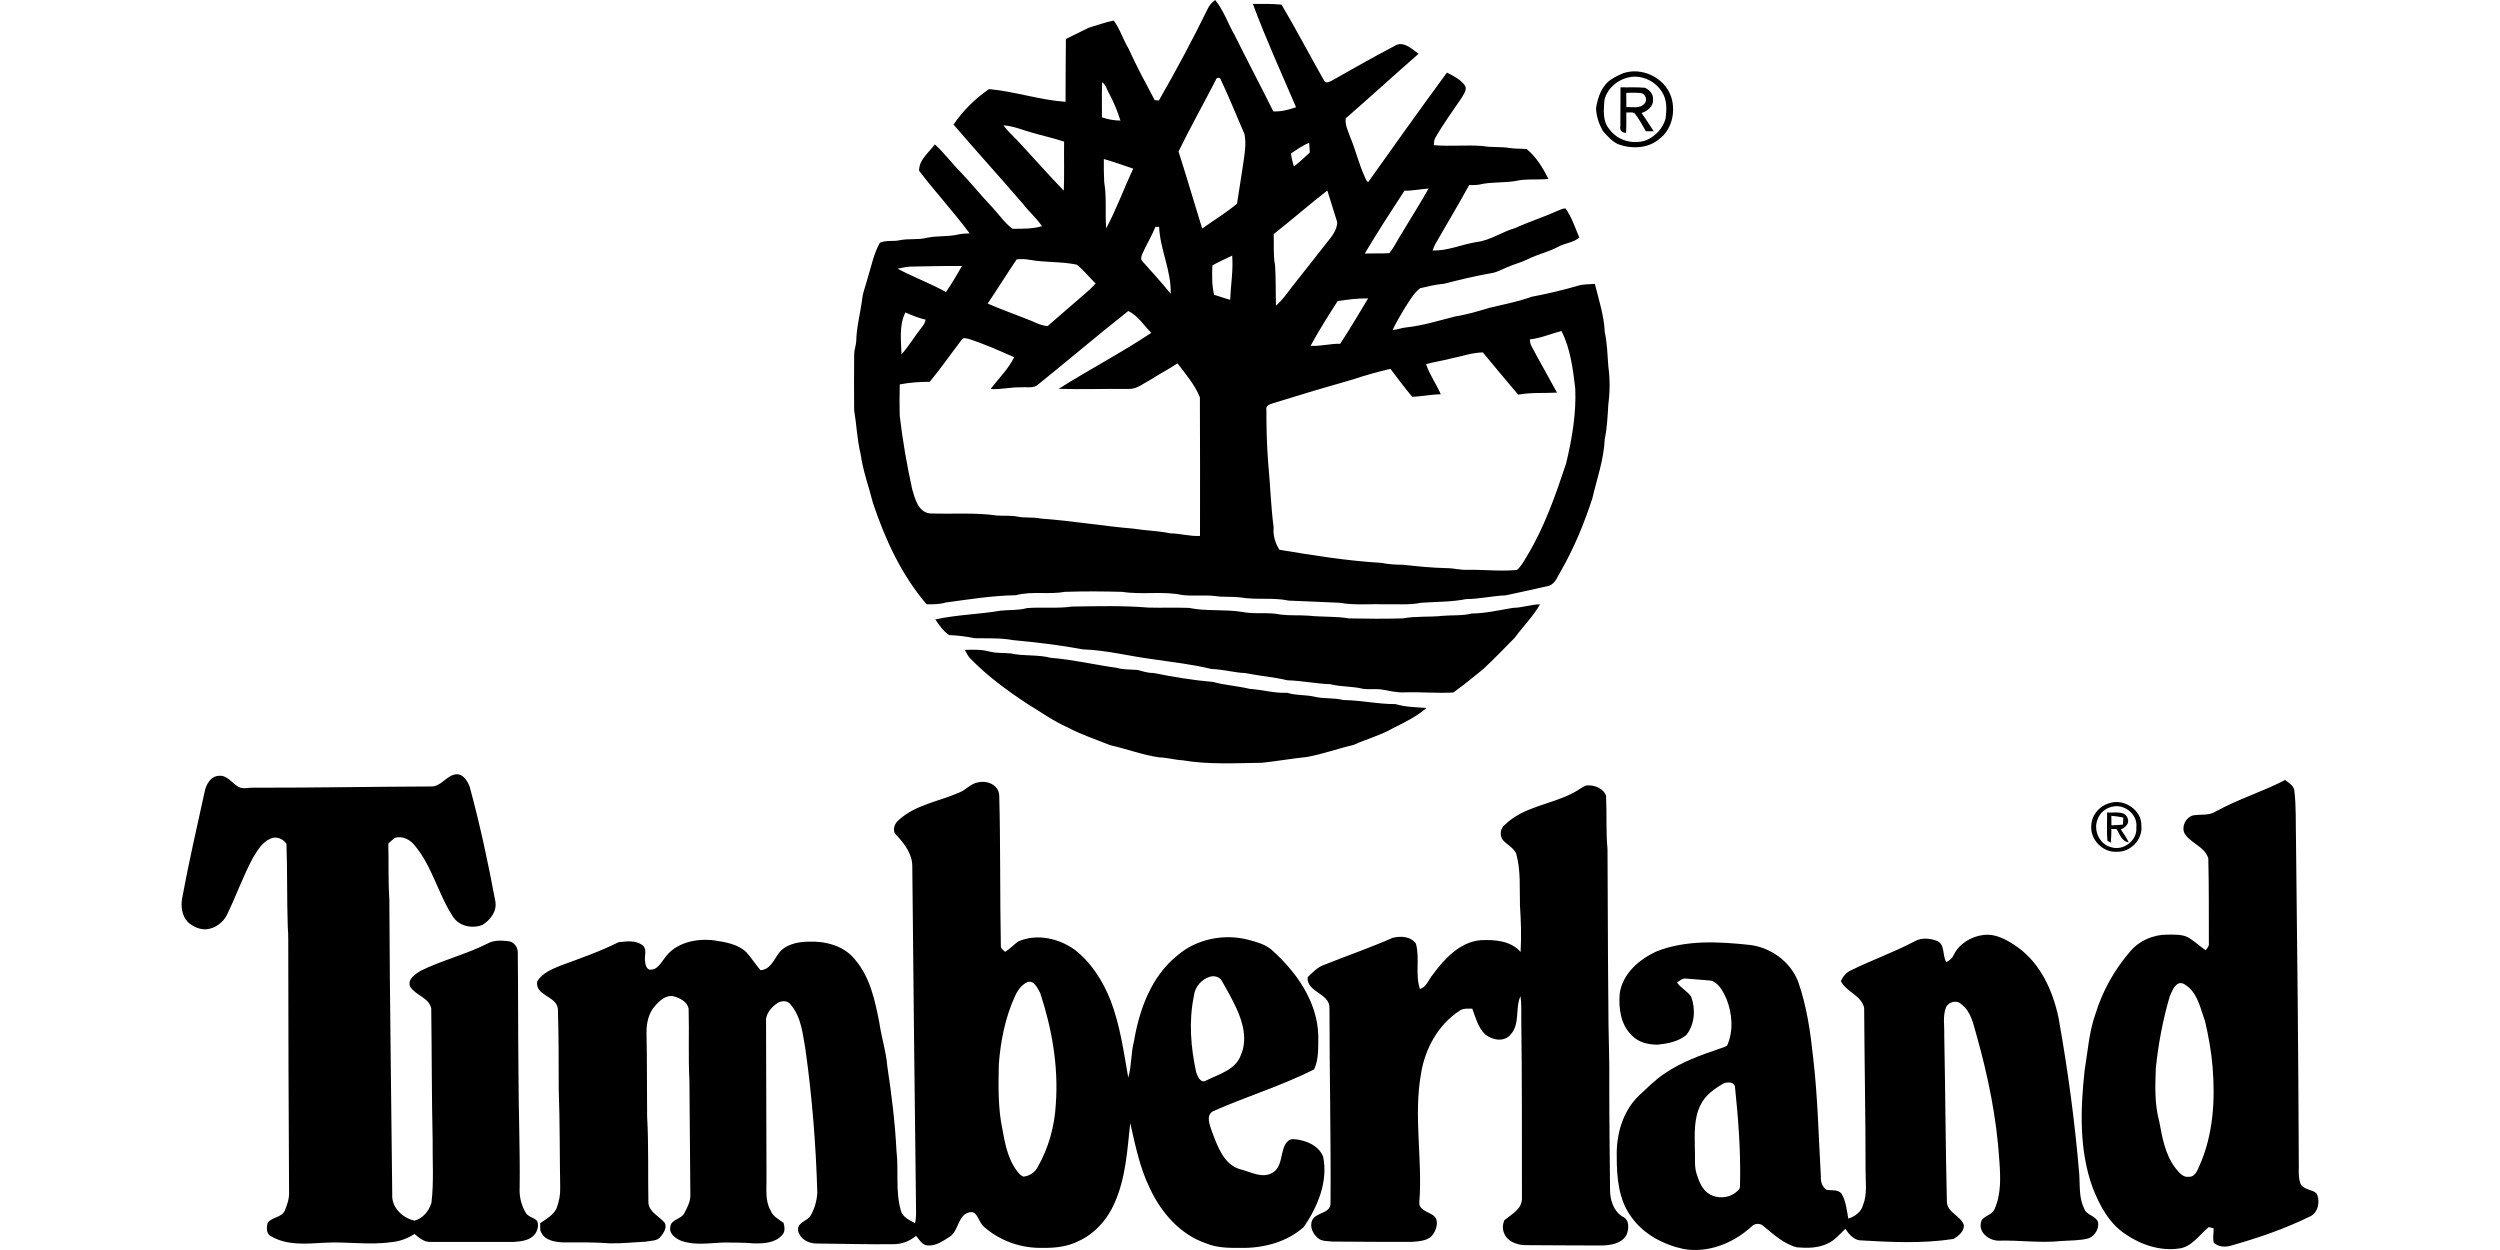 <?xml version="1.0"?>
<svg xmlns="http://www.w3.org/2000/svg" viewBox="-100.48 0 1383.42 691.71"><path d="M567.85 4.82c.88-1.97 2.4-3.52 4.09-4.82 4.84 5.86 7.15 13.25 10.95 19.75 6.93 14.05 14.32 27.86 21.24 41.91 4.32.18 8.53-.92 12.59-2.31-8.1-19-16.73-37.78-23.89-57.17 5.28-.09 10.58-.08 15.85.38 8.19 13.82 15.6 28.1 23.56 42.05.89 1.79 3.07.68 4.35-.02 11.43-6.57 22.95-12.99 34.62-19.15 4.78-3.14 9.54 1.66 13.3 4.31-13.5 11.83-26.75 23.94-40.28 35.72-.56 3.5 1.19 6.75 2.28 9.96 3.16 7.44 4.96 15.39 8.35 22.75.46.93.73 2.1 1.82 2.52 14.35-20.29 28.84-40.5 43.54-60.55 3.68 1.91 7.66 3.82 10.08 7.36 1.1 2.46-.98 4.73-2.07 6.78-5.01 7.36-10.26 14.57-14.66 22.33-.53 1.16-.45 2.48-.64 3.71 8.95.78 17.96-.23 26.92.46 4.95.91 10.03.28 14.99 1.09 3.15.56 6.37.25 9.54.64 5.31 4.39 8.95 10.4 12.01 16.5-6.16.65-12.45-.25-18.51 1.19-5.82.9-11.76.56-17.56 1.47-2.55.74-5.2.77-7.82.72-6.06 11.18-12.7 22.04-18.96 33.11-.47 1.01-.9 2.05-1.29 3.1 8.37.28 16.2-3.39 24.37-4.68 7.63-.9 13.99-5.63 21.27-7.7 7.76-3.55 15.92-6.1 23.69-9.63 1.38-.52 2.74-1.33 4.28-1.24 3.46 4.89 5.3 10.64 7.59 16.11-3.31 2.86-7.97 3.02-11.71 5.12-5.32 2.85-11.28 4.07-16.66 6.78-3.61 1.84-7.6 2.76-11.29 4.4-2.98 1.16-5.75 2.93-8.96 3.38-8.82 1.53-17.51 3.64-26.18 5.85-4.5.41-8.91 1.45-13.29 2.49-3.78 2.95-6.06 7.29-8.65 11.22-2.27 3.91-4.69 7.75-6.55 11.88 2.62-.15 5.06-1.22 7.68-1.44 9.29-1 18.22-3.87 27.26-6.12 6.44-.98 12.67-2.93 18.91-4.76 7.79-1.85 15.67-3.38 23.23-6.09 8.45-1.58 16.83-3.57 25.1-5.95 3.12-1.1 6.48-.81 9.73-1.16 2.15 8.81 5.08 17.55 5.47 26.69 1.37 6.22 1.49 12.62 1.97 18.95.98 7.04.91 14.23-.02 21.28-.37 6.38-.66 12.8-1.97 19.08-.49 11.25-4.34 21.96-6.89 32.84-4.49 13.73-9.99 27.14-17.17 39.7-1.92 2.99-3.07 7.17-6.68 8.52-7.97 1.88-16 3.54-23.98 5.3-7.37.3-14.59 2.04-21.97 2.08-8.18 1.67-16.58 1.41-24.87 2.04-6.62 1.37-13.41.65-20.11.82-8.31-.24-16.71.66-24.93-.81-9.41-.52-18.84-.73-28.24-1.2-8.85-1.88-17.98-.25-26.86-1.79-4.63-.56-9.31-.05-13.91-.74-6.03-.74-12.13.16-18.15-.58-10.94-2.28-22.21-.03-33.2-1.74-10.57-.3-21.16-.36-31.72-.01-9.01 1.63-18.3-.52-27.21 1.87-13.07.22-25.98 2.29-38.9 4.06-3.39 1.04-6.96.99-10.47.96-13.88-16.2-22.98-35.97-29.69-56.08-2.25-8.99-5.54-17.73-6.79-26.94-1.99-8.03-2.24-16.29-3.61-24.41-.07-10.39-.11-20.78.02-31.16.08-2.39 1-4.65 1.14-7.03.14-7.91 2.34-15.59 3.29-23.42.46-3.96 2.09-7.64 3.03-11.49 2.06-6.57 3.34-13.48 6.76-19.54 3.41-1.54 7.32-.59 10.92-1.37 4.92-1.07 10.04-.1 14.95-1.32 5.88-1.35 12.02-.45 17.87-1.96 1.95-.43 3.96-.38 5.95-.52-8.86-11.88-18.98-22.86-27.98-34.62-.18-6.02 5.42-10.13 8.7-14.62 5.28 4.75 9.44 10.52 14.45 15.54 5.88 6.12 11.16 12.8 17.05 18.93 3.83 4.05 6.97 8.91 11.49 12.22 5.44 0 11.02.12 16.28-1.42-2.93-4.48-7.11-7.92-10.33-12.17-12.75-14.78-25.87-29.25-38.59-44.07 5.2-7.68 11.99-14.41 19.66-19.63 14.26 1.29 28.01 6.05 42.32 7.03.11-11.59 0-23.18.19-34.76 4.19-2.08 8.38-4.15 12.58-6.2 4.58-1.44 9.17-2.96 13.86-4.04 3.55 4.69 5.12 10.46 8.18 15.45 4.41 9.77 9.52 19.19 14.54 28.65.58.04 1.74.11 2.32.15 9.54-16.63 18.6-33.54 27.03-50.77m4.4 39.54c-6.82 13.18-14.06 26.17-20.58 39.48 4.54 14.15 8.67 28.45 13.1 42.64 6.4-4.62 13.24-8.69 19.27-13.77 1.14-6.74 2.02-13.52 3.15-20.27.82-6 2.21-12.23.97-18.25-4.41-10.09-8.47-20.34-13.19-30.29-.52-1.41-2.55-.96-2.72.46m-62.86 1.17c-.25 6.46-.06 12.93-.1 19.39 3.29 1.16 6.74 1.79 10.24 1.81-1.64-5.26-3.76-10.37-6.38-15.21-1.2-2.03-1.68-4.63-3.76-5.99M454.8 69.37c2.26 3.2 5.26 5.77 7.93 8.62 8.53 9.13 16.75 18.55 25.45 27.52.35-9.04.04-18.1.18-27.15-5.74-1.9-11.65-3.17-17.44-4.87-5.36-1.42-10.55-3.81-16.12-4.12m159.12 15.55c.27 2.46.87 4.86 1.64 7.21 3.06-2.43 5.95-5.07 8.78-7.78-.14-1.77-.27-3.55-.37-5.33-3.64 1.44-6.81 3.77-10.05 5.9m-103.58 3.07c-.03 4.31-.02 8.62.22 12.91 1.44 8.43.4 17.02 1.08 25.5 5.69-10.69 9.83-22.12 14.95-33.09-5.42-1.79-10.76-3.8-16.25-5.32m166.36 17.53c-7.49 11.48-14.97 22.98-21.95 34.77 4.51-.14 9.03.06 13.53-.19 2.93-3.49 4.73-7.77 7.28-11.53 4.76-8.1 9.91-15.99 14.46-24.22-4.46.27-8.84 1.26-13.32 1.17m-72.35 24.02c.2 5.78-.36 11.62.75 17.33.49 7.42.27 14.88.5 22.31 3.46-3.08 6.17-6.85 8.93-10.54 6.53-8.18 12.96-16.44 19.43-24.67 2.6-3.12 5.45-6.77 5.54-10.97-1.87-5.84-3.6-11.74-5.48-17.58-10.07 7.82-19.67 16.22-29.67 24.12m-65.47-3.99c-2.1 5.24-5.13 10.05-7.37 15.23-.34 1.07-.9 2.51-.08 3.5 5.32 6.08 10.87 11.97 15.91 18.29.41-12.66-5.88-24.46-6.41-37.05-.69 0-1.37 0-2.05.03m31.52 21.34c-.22 5.4-.3 10.94.95 16.23 2.98.88 5.89 1.99 8.9 2.78.32-8.16 1.77-16.25 1.11-24.46-3.66 1.81-7.43 3.4-10.96 5.45m-124.33 21.1c7.12 3.12 14.45 5.7 21.67 8.57 3.8 1.28 7.49 3.78 11.53 3.85 7.21-6.12 14.23-12.47 21.46-18.58 1.72-1.6 3.56-3.1 5.03-4.95-3.46-3.45-6.58-7.38-10.39-10.42-8.49-1.79-17.31-1.11-25.85-2.64-2.44-.45-4.96-.61-7.42-.25-5.46 8.06-10.59 16.34-16.03 24.42m-49.85-19.3c8.74 4.68 18.1 8.1 26.76 12.93 3.23-4.63 6.02-9.53 8.87-14.41-9.02-.12-18.03.18-27.04.29-2.92-.06-5.77.59-8.59 1.19m243.52 17.92c-5.2 8.12-10.41 16.27-14.99 24.77 5.51.34 10.86-1.27 16.37-1.13 5.47-8.17 10.34-16.73 15.47-25.11-5.67-.1-11.27.61-16.85 1.47m-165.87 46.24c-2.46 2.27-6.03 1.15-9.04 1.51-5.77-.29-11.41 1.36-17.17.91 4.45-5.78 9.8-10.98 13.07-17.58-8.29-3.68-16.6-7.39-25.24-10.16-1.14-.17-2.84-.89-3.64.27-5.97 7.81-11.58 15.92-17.86 23.49-5.57-.02-11.1.42-16.57 1.42-.19 5.74-.16 11.5-.04 17.24 1.61 13.69 3.95 27.32 6.92 40.79 1.58 5.23 3.11 12.23 9.48 13.36 12.49.51 25.08-.61 37.49 1.19 3.82.24 7.69-.14 11.47.62 4.2.83 8.54.12 12.73 1.05 17.18 1.22 34.19 4.14 51.35 5.59 6.71 1.1 13.56 1.15 20.23 2.58 5.55.05 10.93 1.77 16.51 1.43-.01-25.57.11-51.15-.06-76.71-2.8-6.91-7.85-12.84-12.37-18.78-4.85 3.23-10.06 5.88-14.95 9.05-3.91 2.01-7.59 5.36-12.26 5.1-12.84-.14-25.7.35-38.53-.05 16.83-10.7 34.6-19.88 51.2-30.97-4.09-4.12-7.4-9.55-12.72-12.1-16.85 13.32-33.24 27.28-50 40.75m-73.32-39.96c-3.61 7.16-2.39 15.52-2.16 23.23 4.21-4.81 7.45-10.35 11.45-15.31.98-1.12 1.57-2.48 1.9-3.91-3.89-.88-7.57-2.39-11.19-4.01m345.53 14.92c.19 1.11.16 2.3.7 3.33 4.63 8.79 9.61 17.39 14.34 26.13-7.16.37-14.39-.19-21.48 1.13-6.6-7.74-13.09-15.56-19.56-23.39-6.15.13-11.97 2.28-17.95 3.45-4.46 1.17-9.03 1.8-13.46 3.06 1.93 5.91 5.71 10.98 8.15 16.68-5.31.02-10.5 1.21-15.78 1.39-4.25-5-8.15-10.26-12.1-15.48-6.96 1.61-13.86 3.55-20.64 5.82-14.71 4.17-29.37 8.52-43.96 13.09-1.83.6-4.59 1.28-4.03 3.8-.02 9.71.21 19.42.96 29.1 1.18 12 1.47 24.06 3.05 36.02-.4 4.39.83 8.61 3.22 12.28 18.66 3.11 37.35 6.14 56.26 7.24 3.96.75 7.97 1.12 12.02 1.04 8 .89 16.03 1.71 24.1 1.89 3.99-.02 7.88 1.15 11.89.92 9.04-.15 18.12.99 27.14.07 2.44-2.06 3.9-4.99 5.55-7.67 9.64-15.92 15.8-33.61 21.64-51.2 3.29-13.62 5.68-27.64 5.07-41.69-1.31-10.77-2.64-21.86-7.62-31.66-5.85 1.52-11.46 4-17.51 4.65Zm51.41-147.2c10.45-3.78 23.23 2.33 26.76 12.88 2.68 8.04.56 18.1-6.43 23.33-6.22 5.44-15.52 5.72-22.96 2.95-3.43-1.64-6-4.6-8.45-7.41-2.11-3.81-3.57-8.16-3.69-12.52.97-6.13 3.27-12.92 8.94-16.22 1.84-1.19 3.8-2.18 5.83-3.01m4.8 1.92c-6.83.94-13.24 5.88-14.92 12.71-.4 5.51-1.19 11.85 2.79 16.33 4.44 6.17 12.72 8.43 19.84 6.22 5.34-2.07 9.77-6.7 11.23-12.29.56-4.76.86-10.04-1.82-14.27-3.34-5.9-10.4-9.47-17.12-8.7Z"/><path d="M796.26 48.32c4.52.13 9.07-.19 13.58.26 2.39 1.12 4.64 3.48 4.4 6.3.45 3.87-3.06 6.58-6.35 7.68 2.39 3.25 4.48 6.72 6.76 10.06-1.46.02-2.91.02-4.36 0-1.95-3.42-3.84-6.9-6.27-10.01-1.4-.72-3.06-.24-4.55-.37-.03 3.76.09 7.52-.12 11.28-2.26-.03-3.72-1.42-3.17-3.69.09-7.17-.01-14.34.08-21.51m3.19 3.06c.01 2.63.01 5.26.05 7.9 3.29-.21 7.44 1.02 9.92-1.84 2.01-1.81.7-5.6-1.91-5.94-2.68-.29-5.38-.17-8.06-.12ZM467.79 336.5c8.33-.66 16.75.34 25.06-.85 14.01-.2 28.07-.59 42.04.56 7.5.21 15.01-.09 22.51.17 9.7 2.02 19.69.64 29.45 2.24 7.09 1.45 14.41-.06 21.48 1.49 5.15.61 10.35.21 15.51.6 7.37.79 14.84.25 22.17 1.49 9.95.2 19.93.28 29.89-.01 7.24-1.36 14.66-.6 21.96-1.41 5.34-.48 10.79.07 16.04-1.27 7.77-.1 15.38-1.9 23.01-3.16 5-.01 9.78-1.92 14.8-1.92-3.82 6.75-9.46 12.25-13.99 18.5-5.78 5.83-11.45 11.77-17.46 17.36-5.42 4.4-10.83 8.82-16.48 12.92-8.97.51-17.97-.37-26.96-.08-4.24.22-8.39-.81-12.52-1.54-3.44-.54-6.93.04-10.35-.38-6-1.54-12.29-1.04-18.28-2.59-7.97-.27-15.81-1.98-23.78-2.17-7.62-1.86-15.5-2.39-23.17-3.98-6.33-.25-12.47-2.1-18.79-2.26-10.66-2.65-21.6-3.77-32.43-5.41-12.89-1.64-25.61-5.05-38.65-5.44-12.79-2.4-25.74-3.92-38.73-5.13-6.99-1.31-14.13-.9-21.19-1.06-4.67-.94-9.41-1.56-14.17-1.73-3.25-2.16-5.53-5.47-7.66-8.67 11.94-2.64 24.19-2.78 36.2-4.86 4.83-.52 9.76-.07 14.49-1.41Zm-34.34 23.14c4.54-.16 9.15-.32 13.58.89 3.89 1.08 7.94.62 11.91 1.07 7.24 1.6 14.78.51 22 2.41 12.26.97 24.23 3.83 36.4 5.53 3.73 1.09 7.65.87 11.49 1.18 2.95.69 5.84 1.77 8.93 1.67 10.85 2.18 21.8 4.03 32.85 4.95 6.74 1.82 13.77 2.26 20.56 3.87 6.92.44 13.67 2.53 20.66 2.15 4.78 1.56 9.86 1.03 14.74 2.1 5.34 1.37 10.93.53 16.29 1.91 9.67.1 19.16 2.33 28.83 2.24 5.57 1.68 11.41 1.73 17.17 2.15-5.32 4.72-11.86 7.86-18.18 11.02-6.97 4.06-14.83 6.11-22.15 9.44-8.64 1.99-17.01 5.06-25.75 6.66-8.31.88-16.55 2.29-24.86 3.21-14.69.19-29.53 1.1-44.07-1.38-4.29-.21-8.42-1.51-12.72-1.59-9.3-1.31-18.13-4.72-27.27-6.75-7.91-3.23-16.1-5.84-23.64-9.91-7.81-3.43-14.75-8.46-22.01-12.86-11.34-7.43-22.36-15.52-31.83-25.28-1.27-1.36-2.09-3.05-2.93-4.68ZM137.9 435.21c5.66.28 8.57-6.11 13.96-6.74 3.92-.34 6.27 3.62 7.53 6.75 5.71 21.01 10.3 42.31 14.26 63.71.93 5.33-2.83 10.24-7.15 12.88-5.53 2.19-12.76.81-16.19-4.36-8.32-12.57-11.55-28.01-21.35-39.67-2.52-3.21-6.77-5.36-10.86-4.17-1.33.95-2.48 2.11-3.7 3.2.26 10.35-.1 20.72.57 31.06.22 54.35 1.07 108.71 1.6 163.06-.5 7.17 5.69 13.09 12.31 14.53 4.67-1.16 8.09-5.46 9.4-9.93 1.38-11.5.51-23.1.65-34.65-.54-24.32-.46-48.66-.78-72.98-1.42-5.95-8.6-7.05-11.59-11.81-1.89-4.04 2.77-7.06 5.7-8.88 11.96-5.87 25.05-9.05 36.96-15.04 3.45-2 7.58-1.79 11.4-1.37 3.12.21 5.34 3.03 5.42 6.06.24 21.99.14 43.99.38 65.98.02 21.37.92 42.71.66 64.08-.31 4.98.85 10.04 3.45 14.31 1.37 2.18 4.24 2.44 6.01 4.15 1.38 2.31.51 5.27-.85 7.4-2.7 3.62-7.63 4.18-11.8 4.46-15.37.04-30.74.01-46.11.02-3.53.16-6.35-2.31-8.88-4.42-3.9 2.52-8.32 4.2-12.97 4.54-12.31 1.76-24.71-.44-37.06.32-9.76.56-20.51 1.62-29.29-3.57-2.83-1.25-2.64-4.93-1.93-7.42 2.29-3.31 7.55-2.84 9.37-6.59 1.34-3.23 2.59-6.66 2.46-10.2-.29-44.35-.38-88.69-.44-133.04-.06-4.67.14-9.35-.28-14.01-.52-15.27-.17-30.58-.72-45.85-1.74-2.88-5.68-4.45-8.81-2.96-4.57 1.93-7.18 6.47-9.67 10.5-5.51 10.22-9.35 21.22-14.44 31.64-2.13 4.31-6.45 7.49-11.25 8.04-3.84.29-7.59-1.46-10.39-3.98-3.35-3.54-4-8.81-3.12-13.43 3.63-19.74 8.18-39.3 12.45-58.92.78-3.98 3.49-8.56 8.04-8.61 4.23-.34 6.76 3.63 9.94 5.69 2.62 2.06 6.03.77 9.04.9 32.69.04 65.38-.54 98.07-.68Zm987.4 14.03c12.41-6.96 26.15-11.07 38.76-17.62 1.92 1.54 4.55 2.96 5.04 5.59 1.13 9.18.71 18.45.95 27.68.72 58.99 1.29 117.99 1.54 176.99.23 4.41-.62 9.05.99 13.28 1.8 3.39 6.31 2.85 8.87 5.26 2.18 4.37.85 11.13-4.15 12.97-13.8 6.76-28.43 11.72-43.19 15.89-3.19.98-6.97.76-9.53-1.56-.78-2.6.03-5.36-.13-8.03-.67-.16-2.02-.49-2.69-.65-5.2 4.22-9.23 10.92-16.37 11.84-10.44 1.53-21.08-2.01-29.65-7.9-9.07-5.92-14.37-15.92-18.21-25.74-7.52-20.71-6.8-43.22-4.46-64.79 1.75-10.46 2.4-21.18 5.97-31.25 3.91-12.78 10.58-24.73 19.35-34.8 4.99-5.92 12.71-9.23 20.41-9.2 4.23.03 8.88-.35 12.59 2.12 3 2.01 5.68 4.44 8.65 6.51.95-1.16 2.05-2.31 1.79-3.94-.03-15.61.07-31.24-.3-46.84-1.71-6.03-8.55-8.01-12.22-12.56-3.67-3.83-.32-11.1 4.79-11.42 3.74-.44 7.8.18 11.2-1.83m-20.1 94.91c-2.75 1.3-3.78 4.48-4.96 7.06-3.84 12.95-6.34 26.3-7.75 39.73-.38 9.85-.75 19.9 1.86 29.51 1.7 8.99 3.28 18.51 9.02 25.96 1.92 2.25 4.05 5.35 7.47 4.78 3.26.15 4.53-3.35 5.65-5.79 7.74-17.15 8.93-36.43 7.41-54.95-.7-8.57-2.24-17.05-4.2-25.41-2.35-6.3-3.58-13.49-8.64-18.33-1.63-1.34-3.57-3.22-5.86-2.56ZM430.39 438.54c3.77-1.43 6.38-5.1 10.54-5.62 4.97-1.2 11.2 1.49 11.53 7.14.76 27.83.35 55.69.9 83.52-.05 1.45 1.54 2.15 2.34 3.16 2.68-1.61 4.77-3.97 7.29-5.78 10.24-4.48 22.4-1.76 31.24 4.59 9.21 7.14 15.61 17.35 19.87 28.09 5.23 13.7 7.25 28.32 9.75 42.71 1.91-6.56 1.45-13.52 3.16-20.13 3-17.57 9.54-35.78 23.83-47.33 10.69-9.33 26.05-12.4 39.67-8.8 4.41 1.22 9.08 2.41 12.63 5.47 13.64 12.11 25.27 28.47 25.88 47.31-.1 6.3.42 13.12-2.34 18.94-18.03 9.06-37.46 14.93-55.88 23.11-4.32 2.45-1.66 7.9-.55 11.5 3.08 7.92 6.39 17.93 15.47 20.59 5.83 1.39 12.33 5.46 18.13 1.84 4.52-2.75 4.36-8.54 5.84-13.01.7-2.8 2.85-5.96 6.14-5.44 6.29.54 13.39 3.44 15.88 9.68 2.83 13.78-3.04 27.73-10.73 38.91-9.43 8.47-22.65 11.83-35.12 11.55-6.43.05-13.03 0-19.05-2.56-14.25-4.83-24.72-16.97-30.94-30.28-5.62-11.4-8.08-23.93-10.92-36.22-1.61 14.8-2.43 30.08-8.52 43.9-3.96 9.32-11.13 17.43-20.45 21.59-5.92 2.89-12.61 3.67-19.13 3.55-11.67.41-23.54-3.61-32.39-11.27-2.59-1.97-3.21-5.38-5.35-7.7-1.5-1.38-3.79-.72-5.34.19-4.52 3.19-4.22 10.09-9.11 12.89-3.55 2.21-7.35 4.96-11.76 4.56-3.12-.11-4.67-3.24-6.46-5.32-3.51 2.98-7.98 4.65-12.59 4.64-14.02.15-28.04-.27-42.06-.38-3.89.08-8.23-1.59-9.96-5.3-1.02-1.65-1.01-4.06.5-5.41 1.5-1.61 3.69-2.34 5.22-3.89 2.62-4.03 3.97-8.82 4.24-13.59-.77-26.43-2.85-52.81-6.53-79-1.51-8.65-2.29-18.21-8.3-25.12-1.73-2.46-5.46-2.11-7.63-.46-3.35 2.35-6.43 6.14-5.9 10.47.15 28.68.1 57.37.24 86.05.12 6.01-.9 12.42 2.25 17.9 1.25 3.32 4.49 4.96 7.2 6.89.59 2.15 1.01 4.97-.75 6.71-3.75 4.45-10.15 4.77-15.53 4.69-5.65-.54-11.32-.41-16.99-.51-7.83.3-16.03 1.79-23.58-1.02-3.02-1.29-6.59-3.87-5.83-7.61.39-4.32 6.1-4.12 7.79-7.64 1.65-3.21 3.53-6.62 3.31-10.35-.19-21.02-.33-42.04-.52-63.06-.68-13.25-.06-26.54-.44-39.8-.8-3.75-4.76-5.8-8.18-6.72-4.11-1.02-7.6 2.15-10.12 4.97-3.93 4.13-5.13 10.03-4.99 15.57.32 15.32.18 30.66.33 45.99.91 15.9.39 31.86.71 47.78.55 5.14 5.9 7.38 8.95 10.88 1.55 2.58-.42 5.62-2.07 7.65-1.92 2.73-5.61 2.3-8.51 2.92-6.62.3-13.23 1.06-19.85.9-8.68-.69-17.39-.5-26.08-.52-4.18-.28-9.35-1.04-11.55-5.1-1.13-1.63-.66-3.68-.78-5.51 3.33-2.34 7.29-4.41 9.08-8.28 1.43-3.71 2.15-7.71 2-11.68-.32-18.01-.14-36.04-.82-54.04-.01-14.87 0-29.75-.45-44.6-.8-7.28-12.68-7.17-11.47-15.2 2.85-4.72 8.41-6.93 13.34-8.91 10.7-3.89 21.48-7.69 31.68-12.79 4.26-.46 9.29-1.18 12.99 1.47 3.08 2.09 1.24 6.01 1.66 9.04.17 1.91.93 5.06 3.44 4.7 3.55-.2 5.38-3.84 7.36-6.31 5.99-8.77 17.7-11.2 27.67-9.88 6.22.96 13.05 2.04 17.73 6.65 2.76 3.09 4.97 6.64 7.67 9.8 5.07-.15 7.27-5.2 9.72-8.81 3.66-5.35 10.66-6.89 16.76-6.95 9.43-.42 19.85 2.22 25.89 9.95 8.45 9.83 11.09 22.92 13.51 35.27 1.1 7.89 3.69 15.51 4.3 23.48 2.36 15.61 4.32 31.28 5.11 47.05 1.29 10.93-.67 22.18 2.38 32.88.89 3.85 4.8 5.45 7.92 7.15.46-2.3.6-4.64.53-6.98-.79-63.37-1.47-126.74-2.08-190.11.17-6.98-4.24-12.85-8.8-17.67-2.57-2.32-1.13-6.36 1.22-8.27 9.31-8.6 22.4-10.3 33.61-15.31m138.94 101.88c-4.84 1.35-8.7 5.76-9.16 10.81-2.88 13.95-1.72 28.37 1.29 42.19.82 2.11 2.25 6.01 5.19 4.69 7.02-3.65 16.41-5.85 19.46-14.08 3.78-8.48 1.32-18.04-2.39-26.07-2.37-5.15-5.19-10.09-7.98-15.02-1.11-2.34-4.05-3.08-6.41-2.52m-101.03 2.95c-3.37 1.42-5.64 4.59-7.09 7.84-5.46 11.9-8.02 24.92-8.98 37.92-.24 12.03-.49 24.21 2.05 36.05 1.28 7.12 2.68 14.47 6.55 20.71 1.37 1.98 2.7 4.28 5.05 5.23 3.3-.36 6.36-2.31 7.86-5.3 6.08-10.6 9.4-22.72 10.05-34.9 1.51-20.82-2.15-41.72-8.66-61.46-1.51-2.52-3.18-6.99-6.83-6.09Z"/><path d="M777.42 434.63c4.25-.34 9.21 1.43 10.84 5.7.48 9.84-.13 19.72.8 29.54.2 28.34.16 56.67.46 85-.06 15.68.75 31.33.52 47.01-.01 19.01.3 38.02.43 57.04.12 5.42 2.03 11.42 6.96 14.33 3.91 1.64 3.55 6.94 2.12 10.17-2.67 4.73-8.73 5.69-13.68 5.8-14.35 0-28.7-.14-43.05-.2-4.23-.29-9.05-2.11-10.84-6.28-1.14-2.38-1.03-5.23.06-7.59 4.02-3.26 9.95-6.23 9.67-12.29-.05-32.99.08-65.99-.37-98.98-.06-4.22.22-8.47-.44-12.66-3.06 6.75-.09 15.41-5.46 21.25-3.54 4.38-10.22 3.1-14.1-.08-3.94-3.78-5.24-9.29-7.11-14.22-2.36 0-4.95-.33-6.99 1.11-11.8 7.67-19.13 20.91-21.33 34.61-4.28 23.51.84 47.37-.96 71.02-.6 4.53 4.53 5.53 7.42 7.47 3.59 2.26 2.32 7.41.34 10.37-2.48 3.97-7.67 4.08-11.82 4.47-14.7.04-29.4-.06-44.09-.18-2.74-.34-5.94 0-8.11-2.01-2.59-2.28-4.48-6.02-3.18-9.46 1.78-4.91 10.25-3.7 10.28-9.68.26-36.03-.58-72.06-.59-108.09.15-8.34-12.57-8.5-12.12-17.03 2.7-2.5 5.26-5.41 8.81-6.71 12.69-5.15 25.69-9.51 38.21-15.08 4.4-1.15 10.03-.87 12.93 3.16 2.26 8.24-.53 17.02 2.25 25.17 3.63-1.16 4.75-5.23 7.02-7.91 6.49-8.8 14.9-18.03 26.46-19.13 7.77-.37 16.71.2 22.19 6.52.54-8.62.2-17.29-.34-25.9-.27-9.54.53-19.3-2.1-28.58-1.55-3.35-5.19-4.9-7.49-7.61-1.76-2.59-1.29-6.49 1.31-8.35 10.26-10.02 25.35-11.1 37.6-17.52 2.6-1.21 4.75-3.28 7.49-4.2Zm289.82 9.7c7.94-2.39 17.52 4.06 17.25 12.61.87 7.56-6.1 14.77-13.63 14.39-7.71.55-14.78-6.77-14.09-14.43.11-5.93 4.75-11.23 10.47-12.57m1.08 2.09c-3.62.75-6.78 3.37-8.02 6.87-2.61 6.09 1.03 14.14 7.66 15.58 6.72 2.04 14.43-3.92 13.74-11.01.93-7.08-6.62-13.25-13.38-11.44Z"/><path d="M1065.51 449.6c3.75.37 10.08-1.39 11.45 3.44 1.04 2.79-1.53 4.97-3.82 5.95 1.57 2.29 3.1 4.62 4.37 7.1-3.92-.33-4.94-4.53-6.76-7.31-.72 0-2.15-.03-2.86-.05-.02 2.52-.06 5.05-.32 7.56-.47-.25-1.41-.75-1.89-1.01-.47-5.21-.06-10.46-.17-15.68m2.36 1.85c-.02 1.75-.01 3.51.04 5.28 2.11-.11 4.23-.21 6.35-.42l.24-3.9c-2.2-.47-4.41-.81-6.63-.96Zm-87.33 77.19c2.93-6.25 9.55-10.34 16.25-11.22 7.27-1.03 13.86 2.94 19.55 6.96 12.46 9.08 19.15 23.96 22.28 38.67 5.16 28.81 9.11 57.84 11.52 87.01.38 6.31-.21 13 2.74 18.83 1.25 3.66 6.4 3.77 7.63 7.4.67 3.69-1.78 7.56-5.17 8.95-5.05 1.37-10.34 1.12-15.5 1.52-11.35 1.2-22.71-.55-34.08-.22-5.03.17-11.11-4.01-10.14-9.57.4-4.21 6-4.13 7.53-7.7 3.82-8.34 3.4-17.77 2.76-26.7-1.46-23.72-6.25-47.12-12.71-69.96-1.75-6.01-2.95-12.84-8.29-16.85-2.44-2.6-7.12-1.46-8.53 1.67-1.92 4.93-.79 10.3-.98 15.44.62 30.67.71 61.34 1.45 92.01.08 6.18 7.68 7.75 9.42 13.09.11 3.53-3 6.01-5.76 7.63-17.27 2.66-34.88 1.76-52.25.73-3.43-.76-5.75-3.6-7.61-6.36-3.03 2.93-5.77 6.35-9.69 8.12-5.27 2.61-11.38 2.64-17.1 2.14-7.33-1.89-12.96-7.24-18.66-11.89-1.76-1.62-4.84-1.41-6.4.39-10.07 9.17-23.98 14.84-37.69 12.42-11.2-2.44-22.11-8.17-28.84-17.69-7.13-9.57-8.13-22.06-8.09-33.59-.33-12.1 3.32-24.89 12.16-33.5 4.56-4.12 8.8-8.63 13.94-12.07 9.35-6.48 20.14-10.38 30.84-14 1.39-.56 2.97-.84 4.17-1.81 3.61-8.1 2.8-17.64-.39-25.74-1.81-3.98-4.04-8.65-8.5-10.1-4.55-.47-9.13-.7-13.68-1.11-2.07-.41-3.66 1.13-5.19 2.21 2.15 3.01 5.67 4.69 7.79 7.7 2.59 6.87 2.04 15.39-2.61 21.27-4.43 3.68-10.34 4.77-15.9 5.37-5.06 0-10.56-1.19-14.15-5.01-6.28-5.81-7.53-15.1-6.85-23.22 1.49-11.07 10.88-19.07 20.53-23.45 16.05-6.27 33.7-5.38 50.53-3.62 12.01 1.08 23.3 9.08 27.68 20.41 4.87 13.79 6.87 28.41 8.41 42.9 2.48 21.51 2.9 43.2 4.17 64.79-.19 2.78.63 5.94 3.12 7.5 2.74.54 6.14-.34 8.23 2.01 2.55 4.19 2.94 9.23 3.86 13.95 3.66-1.23 7.24-3.73 8.18-7.69 2.39-6 1.29-12.5 1.35-18.77 0-30.02-.61-60.05-.78-90.07-1.37-6.96-9.88-8.85-12.91-14.91 1.2-2.6 3.08-4.91 5.78-6.04 11.48-5.64 23.58-9.94 34.91-15.9 3.71-2.19 8.42-1.84 12.33-.37 4.85 1.77 3 8.08 5.34 11.76 1.68-.8 3.22-1.98 4-3.72M853.4 599.49c-5.11 2.91-10.32 6.55-12.88 12.04-3.78 7.51-3.21 16.18-3.12 24.33.31 4.73-.51 9.62 1.11 14.18 1.35 4.15 3.17 8.68 7.2 10.91 4.96 2.73 11.87 1.93 15.71-2.39 1.43-1.12.83-3.07 1.01-4.62.34-17.62-1.02-35.2-2.85-52.7-.6-2.72-4.15-2.52-6.18-1.75Z"/></svg>
